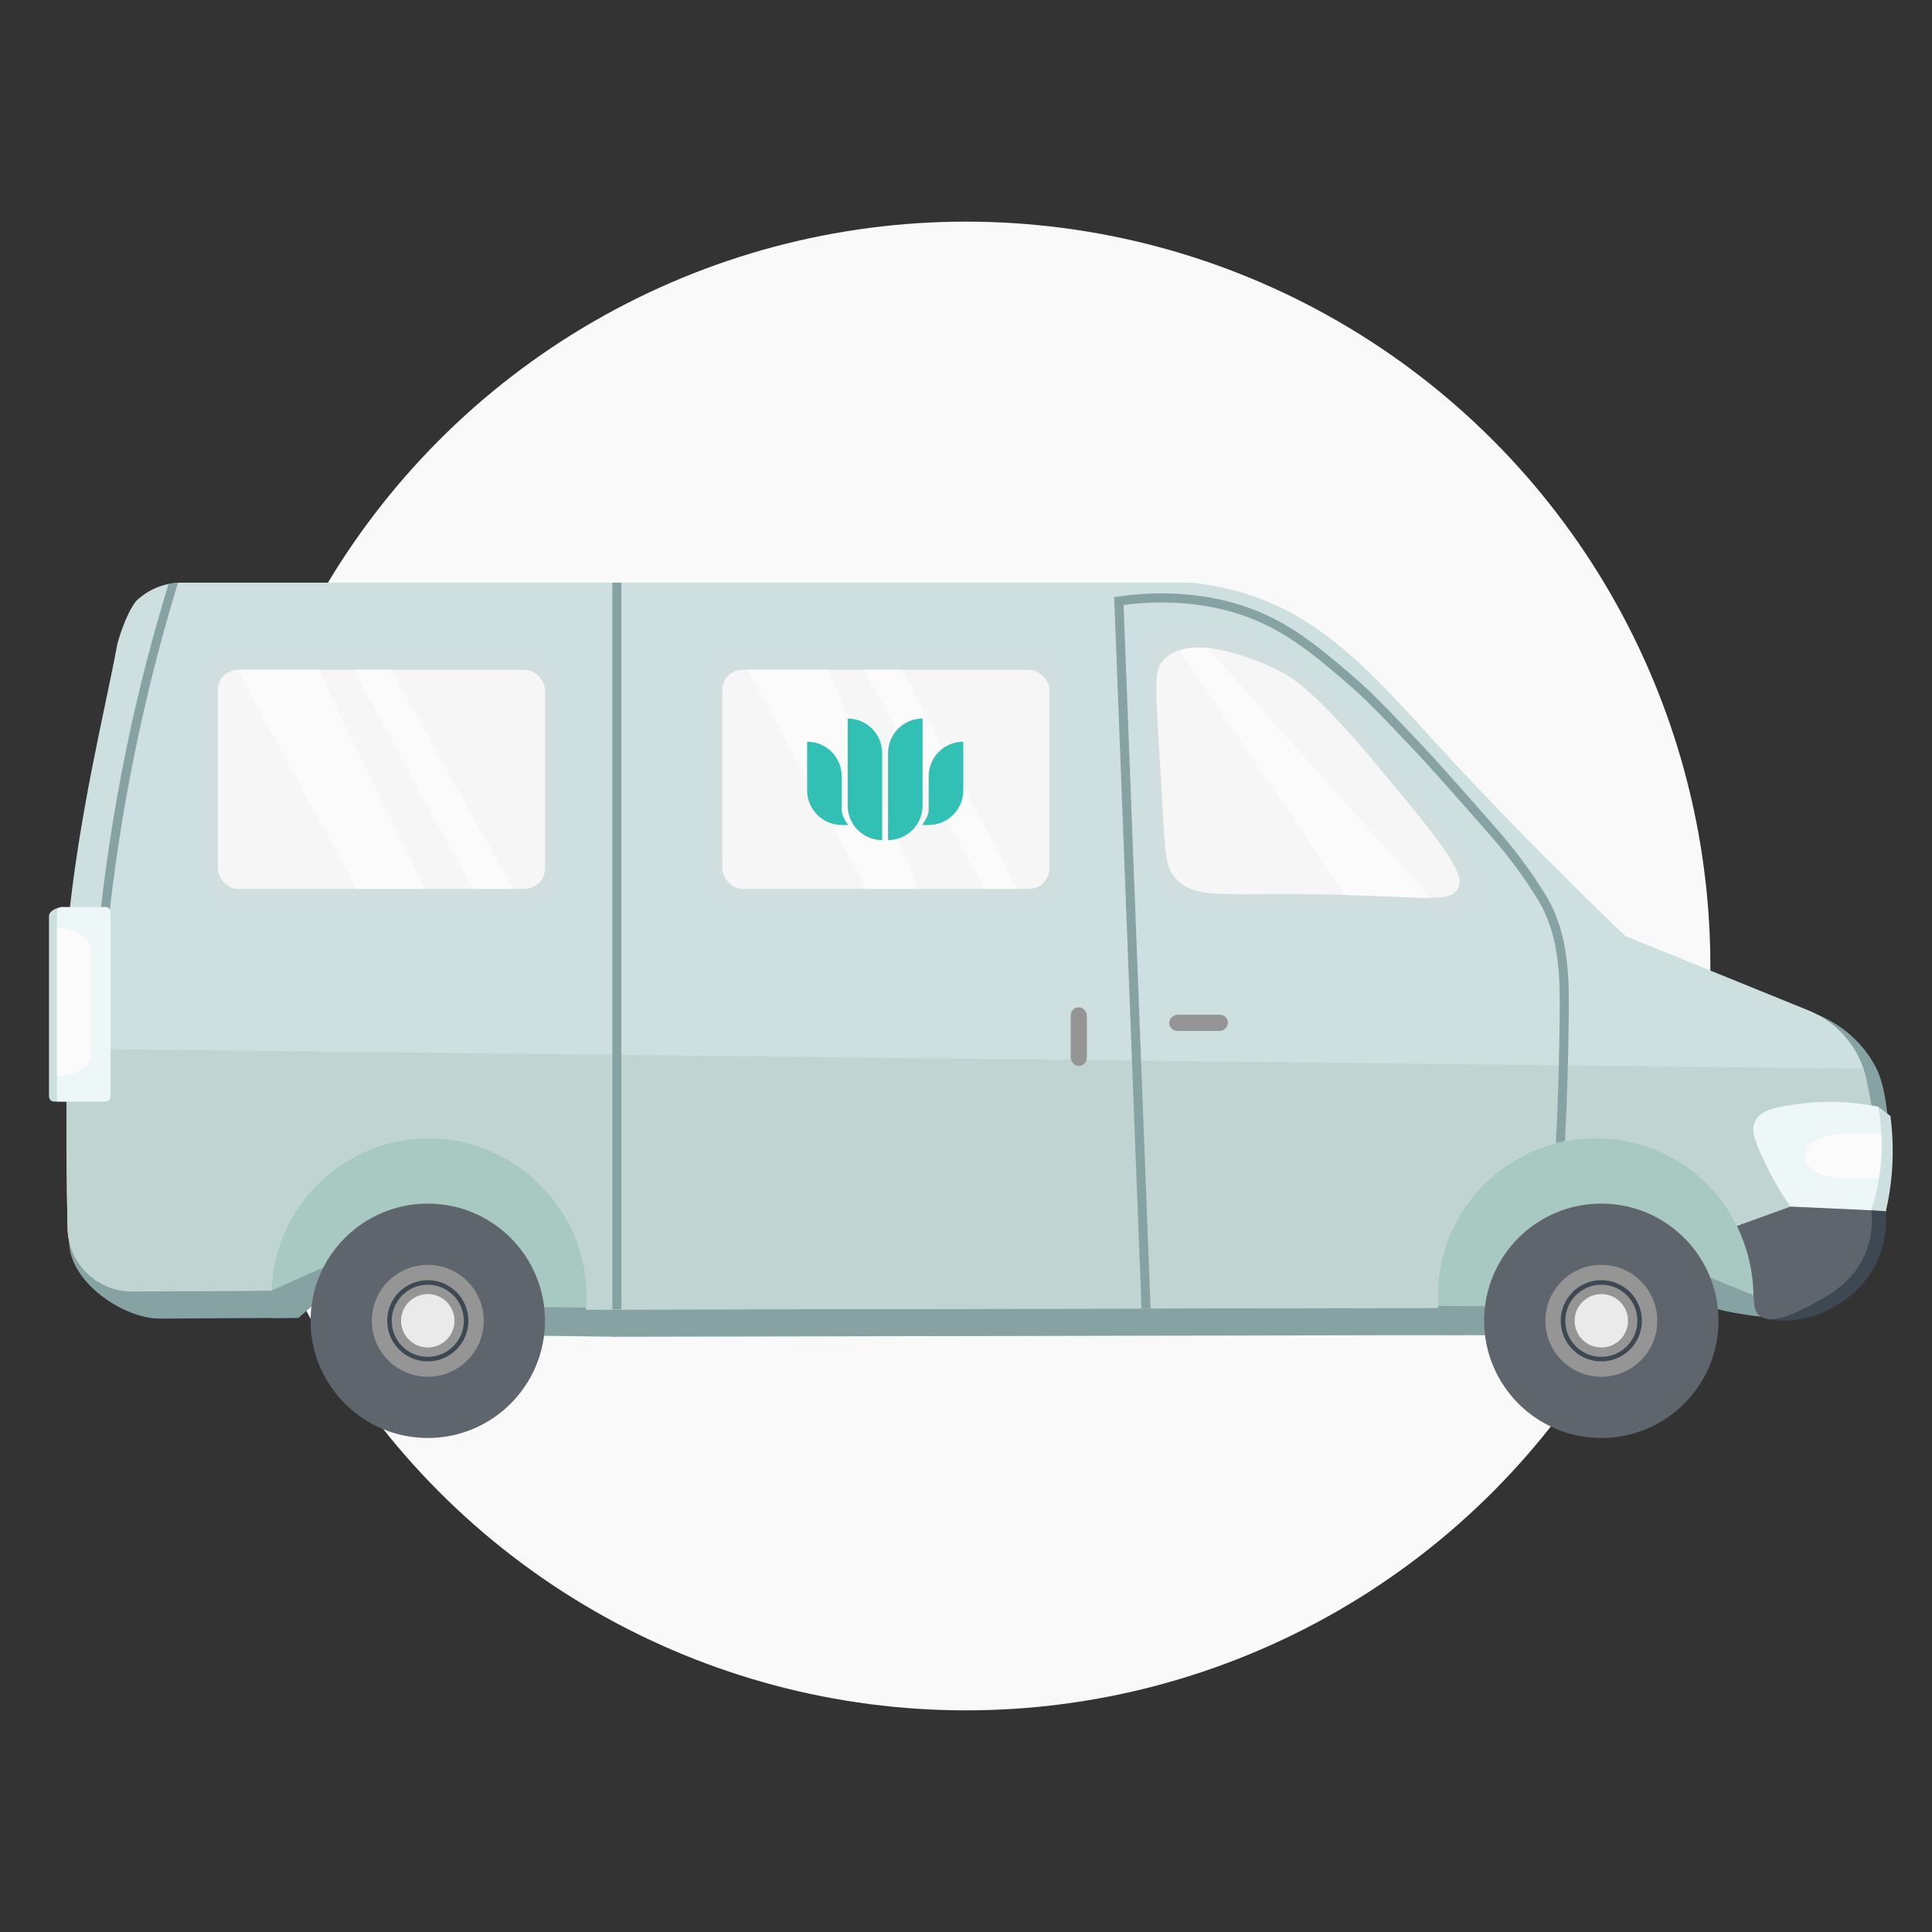 <?xml version="1.0" encoding="UTF-8"?>
<svg xmlns="http://www.w3.org/2000/svg" width="500" height="500" viewBox="0 0 500 500">
  <rect x="0" y="0" width="500" height="500" fill="#333333" stroke="none"/>
  <defs>
    <style>
      .e {
        fill: none;
        stroke: #3e4852;
        stroke-miterlimit: 10;
        stroke-width: 1.17px;
      }

      .f {
        fill: #f6f6f6;
      }

      .g {
        fill: #f9f9f9;
      }

      .h {
        fill: #eaeaea;
      }

      .i {
        fill: #fbfbfb;
      }

      .j {
        fill: #edf7f8;
      }

      .k {
        fill: #a7c9c1;
      }

      .l {
        fill: #c0d5d2;
      }

      .m {
        fill: #d0dedf;
      }

      .n {
        fill: #cedfe0;
      }

      .o {
        fill: #3e4852;
      }

      .p {
        fill: #959595;
      }

      .q {
        fill: #87a2a2;
      }

      .r {
        fill: #33c0b4;
      }

      .s {
        fill: #5f656d;
      }
    </style>
  </defs>
  <g id="c" data-name="bgs">
    <circle class="g" cx="250" cy="250" r="192.64"></circle>
  </g>
  <g id="d" data-name="creative">
    <path class="n" d="m13.99,285.08h11.26c.72,0,1.3-.59,1.3-1.3v-46.71c0-.72-.59-1.3-1.3-1.3l-9.21-1.03c-.72,0-3.36.79-3.36,2.33v46.71c0,.72.59,1.3,1.3,1.3Z"></path>
    <path class="q" d="m470.26,262.54c-14.2-4.42-28.4-8.84-42.6-13.26-24.74-17.49-40.97-34.51-51.61-47.56,0,0-31-38.03-52.7-42.63-2.26-.48-4.54-.81-4.54-.81-1.24-.28-2.52-.45-3.84-.45H54.09c-4.61,0-8.79,1.82-11.83,4.76-2.68,3.4-4.72,10.37-4.92,11.45-3.12,16.9-9.93,43.62-12.8,73.53-.29,33.21-6.62,55.82-6.65,73.68-.02,10.65,14.18,20,23.39,20,11.99-.07,23.99-.13,35.98-.2.72-21.92,18.71-39.47,40.8-39.47s40.84,18.28,40.84,40.84c0,1.19-.06,2.37-.16,3.54,73.5-.15,147-.3,220.5-.45-.08-1.02-.13-2.05-.13-3.09,0-22.55,18.28-40.84,40.84-40.84s40.19,17.66,40.81,39.67h4.53c2.28-.4,9.9-2.03,15.83-8.94,4.55-5.31,5.75-10.99,6.13-13.49,2.05-11.58,1.94-21.07,1.45-27.58-.74-9.87-2.42-13.55-3.47-15.48-4.77-8.78-12.61-12.27-14.97-13.22Z"></path>
    <path class="n" d="m489.24,288.81c-1.05-.79-2.09-1.58-3.14-2.37-7.42-1.61-13.42-1.29-17.32-.77-5.27.71-10,1.33-11.51,4.56-1.21,2.57.18,5.63,3.06,11.63,2.2,4.58,4.48,8.1,6.12,10.41l21.61,1.22c.73-3.16,1.35-6.89,1.63-11.11.34-5.22.04-9.81-.45-13.57Z"></path>
    <path class="q" d="m460.77,341.25c-4.68-.35-13.97-1.4-18.15-3.1-19.43,2.47-38.86,4.94-58.28,7.41-9.05-.06-18.1-.12-27.16-.18v-43.38h101.54c-1.19,13.75,3.23,25.5,2.04,39.25Z"></path>
    <path class="q" d="m159.61,345.96c-6.26-.09-12.52-.18-18.78-.26-19.03-3.43-38.07-6.86-57.1-10.28-2.15,1.88-4.31,3.76-6.46,5.63-2.38.01-4.76.03-7.14.04-4.58-17.29-9.16-34.57-13.75-51.86h103.27c-.01,18.91-.03,37.82-.04,56.73Z"></path>
    <path class="k" d="m455.15,335.74c-4.18-1.7-8.36-3.4-12.53-5.1-19.43,2.47-38.86,4.94-58.28,7.41-9.05-.06-18.1-.12-27.16-.18v-43.38h101.54c-1.19,13.75-2.38,27.5-3.57,41.25Z"></path>
    <path class="k" d="m159.61,338.53c-6.26-.09-12.52-.18-18.78-.26-19.03-3.43-38.07-6.86-57.1-10.28-4.5,2.01-9,4.01-13.5,6.02-4.61-17.4-9.23-34.8-13.84-52.2h103.27c-.01,18.91-.03,37.82-.04,56.73Z"></path>
    <path class="n" d="m468.61,261.73c-16-6.5-31.99-13-47.99-19.5-22.06-21.14-38.35-38.31-49.29-50.24-16.49-17.97-30.66-34.76-55.03-39.94-1.65-.35-3.18-.61-4.54-.81-1.24-.28-2.52-.45-3.84-.45H47.05c-4.61,0-8.79,1.82-11.83,4.76-2.68,3.4-4.72,10.37-4.92,11.45-3.12,16.9-9.93,43.62-12.8,73.53-.29,33.21-.44,59.61,0,77.47.22,8.91,7.54,16.21,16.75,16.21,11.99-.07,23.99-.13,35.98-.2.72-21.92,18.71-39.47,40.8-39.47s40.84,18.28,40.84,40.84c0,1.19-.06,2.37-.16,3.54,73.5-.15,147-.3,220.5-.45-.08-1.02-.13-2.05-.13-3.09,0-22.55,18.28-40.84,40.84-40.84s40.19,17.66,40.81,39.67h4.53c13.85,0,25.18-10.96,25.18-24.36v-25.95c0-9.82-6.1-18.32-14.82-22.16Z"></path>
    <path class="l" d="m17.27,271.41c-.1,18.98-.07,34.69.22,46.59.22,8.91,7.54,16.21,16.75,16.21,11.99-.07,23.99-.13,35.98-.2.72-21.92,18.71-39.47,40.8-39.47s40.84,18.28,40.84,40.84c0,1.19-.06,2.37-.16,3.54,73.5-.15,147-.3,220.5-.45-.08-1.02-.13-2.05-.13-3.09,0-22.55,18.28-40.84,40.84-40.84s40.19,17.66,40.81,39.67h4.53c3.26-1.32,19.96-8.44,25.18-24.36,3.89-11.88.56-26.14-.39-30.22-.3-1.28-.58-2.33-.79-3.05-154.99-1.72-309.98-3.45-464.97-5.17Z"></path>
    <rect class="q" x="158.47" y="150.79" width="2.35" height="188.1"></rect>
    <path class="q" d="m295.42,338.63l-7.07-184.11,1.05-.15c14.74-2.06,28.53-.15,39.89,5.55,7.74,3.88,14.06,9.27,20.16,14.49,5.46,4.66,9.5,8.91,17.55,17.38,4.35,4.58,9.12,9.98,18.62,20.76,3.39,3.85,8.01,9.08,13.01,16.88.36.57,1.13,1.76,1.67,2.68,5.9,9.99,5.78,22.01,5.69,30.78-.11,11.07-.42,21.76-.97,32.41l-2.35.53c.55-10.62.87-21.93.98-32.97.08-8.5.2-20.14-5.37-29.57-.53-.89-1.27-2.05-1.62-2.59-4.92-7.65-9.46-12.81-12.78-16.57-9.51-10.78-14.26-16.18-18.58-20.72-7.99-8.41-12-12.63-17.37-17.21-6-5.12-12.21-10.42-19.69-14.17-10.67-5.35-23.6-7.23-37.46-5.46l6.99,182.05-2.35.02Z"></path>
    <path class="q" d="m28.29,236.56l-2.33-.26c1.79-15.93,4.41-31.95,7.81-47.61,2.77-12.78,6.03-25.08,9.85-37.58.33-.06.68-.12,1.05-.16.49-.06.95-.1,1.39-.13-3.6,11.76-7.01,24.58-10,38.37-3.38,15.58-5.99,31.52-7.77,47.37Z"></path>
    <path class="j" d="m486.1,286.44c-8.71-1.76-15.74-1.39-20.4-.77-5.47.73-10.03,1.4-11.51,4.56-1.21,2.57.18,5.63,3.06,11.63,2.2,4.58,4.48,8.1,6.12,10.41,6.98.32,13.96.64,20.94.96.94-2.98,1.83-6.63,2.29-10.85.71-6.39.21-11.87-.5-15.93Z"></path>
    <rect class="m" x="183.31" y="168.66" width="91.9" height="66.07" rx="8.53" ry="8.53"></rect>
    <rect class="f" x="186.93" y="173.34" width="84.65" height="56.7" rx="5.25" ry="5.25"></rect>
    <rect class="m" x="52.76" y="168.66" width="91.9" height="66.07" rx="8.53" ry="8.53"></rect>
    <rect class="f" x="56.38" y="173.34" width="84.65" height="56.7" rx="5.25" ry="5.25"></rect>
    <circle class="s" cx="110.71" cy="341.82" r="30.33"></circle>
    <circle class="s" cx="414.42" cy="341.82" r="30.33"></circle>
    <circle class="p" cx="414.42" cy="341.82" r="14.48"></circle>
    <circle class="e" cx="414.42" cy="341.82" r="9.92"></circle>
    <circle class="h" cx="414.42" cy="341.82" r="6.91"></circle>
    <circle class="p" cx="110.71" cy="341.82" r="14.48"></circle>
    <circle class="e" cx="110.71" cy="341.82" r="9.92"></circle>
    <circle class="h" cx="110.71" cy="341.82" r="6.91"></circle>
    <path class="m" d="m297.81,165.76c-3.5,3.23-2.81,7.13-1.2,35.15,1.33,23.06,1.19,26.1,4.39,29.56,5.37,5.79,12.46,4.47,36.25,4.61,35.38.21,44.27,3.26,46.84-1.81,2.25-4.46-5.71-14.22-21.73-33.55-20.15-24.32-26.85-28.39-31.8-30.77-2.7-1.3-23.82-11.44-32.76-3.2Z"></path>
    <path class="f" d="m301.47,170.4c-3.08,2.84-2.47,6.27-1.05,30.93,1.17,20.29,1.04,22.97,3.87,26.01,4.73,5.09,10.96,3.93,31.89,4.06,31.13.18,38.95,2.87,41.21-1.6,1.98-3.92-5.02-12.51-19.12-29.51-17.73-21.4-23.63-24.98-27.98-27.07-2.38-1.14-20.95-10.07-28.82-2.81Z"></path>
    <rect class="p" x="277.09" y="260.68" width="4.19" height="15.19" rx="2.1" ry="2.1"></rect>
    <rect class="p" x="308.1" y="257.1" width="4.19" height="15.19" rx="2.1" ry="2.1" transform="translate(45.5 574.9) rotate(-90)"></rect>
    <path class="i" d="m109.97,230.04h-17.72c-10.28-18.9-20.56-37.8-30.84-56.7h20.91c9.22,18.9,18.43,37.8,27.65,56.7Z"></path>
    <path class="i" d="m132.75,230.04c-3.47,0-6.93,0-10.4,0-10.28-18.9-20.56-37.8-30.84-56.7h9.78c10.49,18.9,20.97,37.8,31.46,56.7Z"></path>
    <path class="i" d="m237.71,230.04h-13.42c-10.28-18.9-20.56-37.8-30.84-56.7h20.91c7.78,18.9,15.56,37.8,23.34,56.7Z"></path>
    <path class="i" d="m263.34,230.06c-2.84,0-5.68,0-8.52-.01-10.42-18.9-20.84-37.8-31.26-56.7h9.78c10,18.9,20,37.81,30,56.71Z"></path>
    <path class="r" d="m229.83,194.89c0-4.93,4-8.93,8.93-8.93v22.53c0,4.93-4,8.93-8.93,8.93v-22.53Zm-10.46,13.6v-22.53c4.93,0,8.93,4,8.93,8.93v22.53c-4.93,0-8.93-4-8.93-8.93m19.27,5.01s1.7-2.08,1.7-3.89v-8.71c0-4.94,4.01-8.95,8.95-8.95v12.6c0,4.94-4.01,8.95-8.95,8.95h-1.7Zm-20.81,0c-4.94,0-8.95-4.01-8.95-8.95v-12.6c4.94,0,8.95,4.01,8.95,8.95v8.71c0,1.81,1.7,3.89,1.7,3.89h-1.7Z"></path>
    <path class="i" d="m370.09,232.36c-7.34-.25-14.69-.51-22.03-.76-14.28-21.11-28.55-42.21-42.83-63.32.84-.24,1.84-.47,2.98-.6,1.66-.19,3.12-.12,4.26.02,19.21,21.55,38.42,43.11,57.63,64.66Z"></path>
    <path class="i" d="m486.28,304.85h-9.74c-5.13,0-9.32-2.55-9.32-5.66s4.19-5.66,9.32-5.66c3.45,0,6.9,0,10.35,0,.08,1.8.09,3.79-.03,5.93-.11,1.95-.32,3.75-.57,5.38Z"></path>
    <path class="j" d="m16.06,234.73h11.24c.73,0,1.32.59,1.32,1.32v47.71c0,.73-.59,1.32-1.32,1.32h-12.5s-.05-.02-.05-.05v-48.98c0-.73.59-1.32,1.32-1.32Z"></path>
    <path class="i" d="m14.75,240.25c4.87,0,8.85,2.62,8.85,5.83v26.61c0,3.21-3.98,5.83-8.85,5.83"></path>
    <path class="o" d="m452.6,319.33c4.62-1.67,9.24-3.34,13.85-5.01,5.95-.37,11.9-.73,17.85-1.1,1.25.09,2.5.18,3.75.26.2,2.45.25,7.2-2.02,12.45-3.8,8.78-11.35,12.28-13.51,13.44-3.73,2-13.83,3.72-17.15,1.09-2.4-1.9,2.26-3.47.59-11.33-.9-4.22-2.29-7.56-3.37-9.8Z"></path>
    <path class="s" d="m449.51,317.28c4.62-1.67,9.24-3.34,13.85-5.01,6.98.32,13.96.64,20.94.96.24,2.29.34,6.27-1.35,10.65-3.02,7.8-9.6,11.34-13.51,13.44-3.73,2-10.74,5.78-14.06,3.15-2.4-1.9-.83-5.53-2.5-13.39-.9-4.22-2.29-7.56-3.37-9.8Z"></path>
  </g>
</svg>
